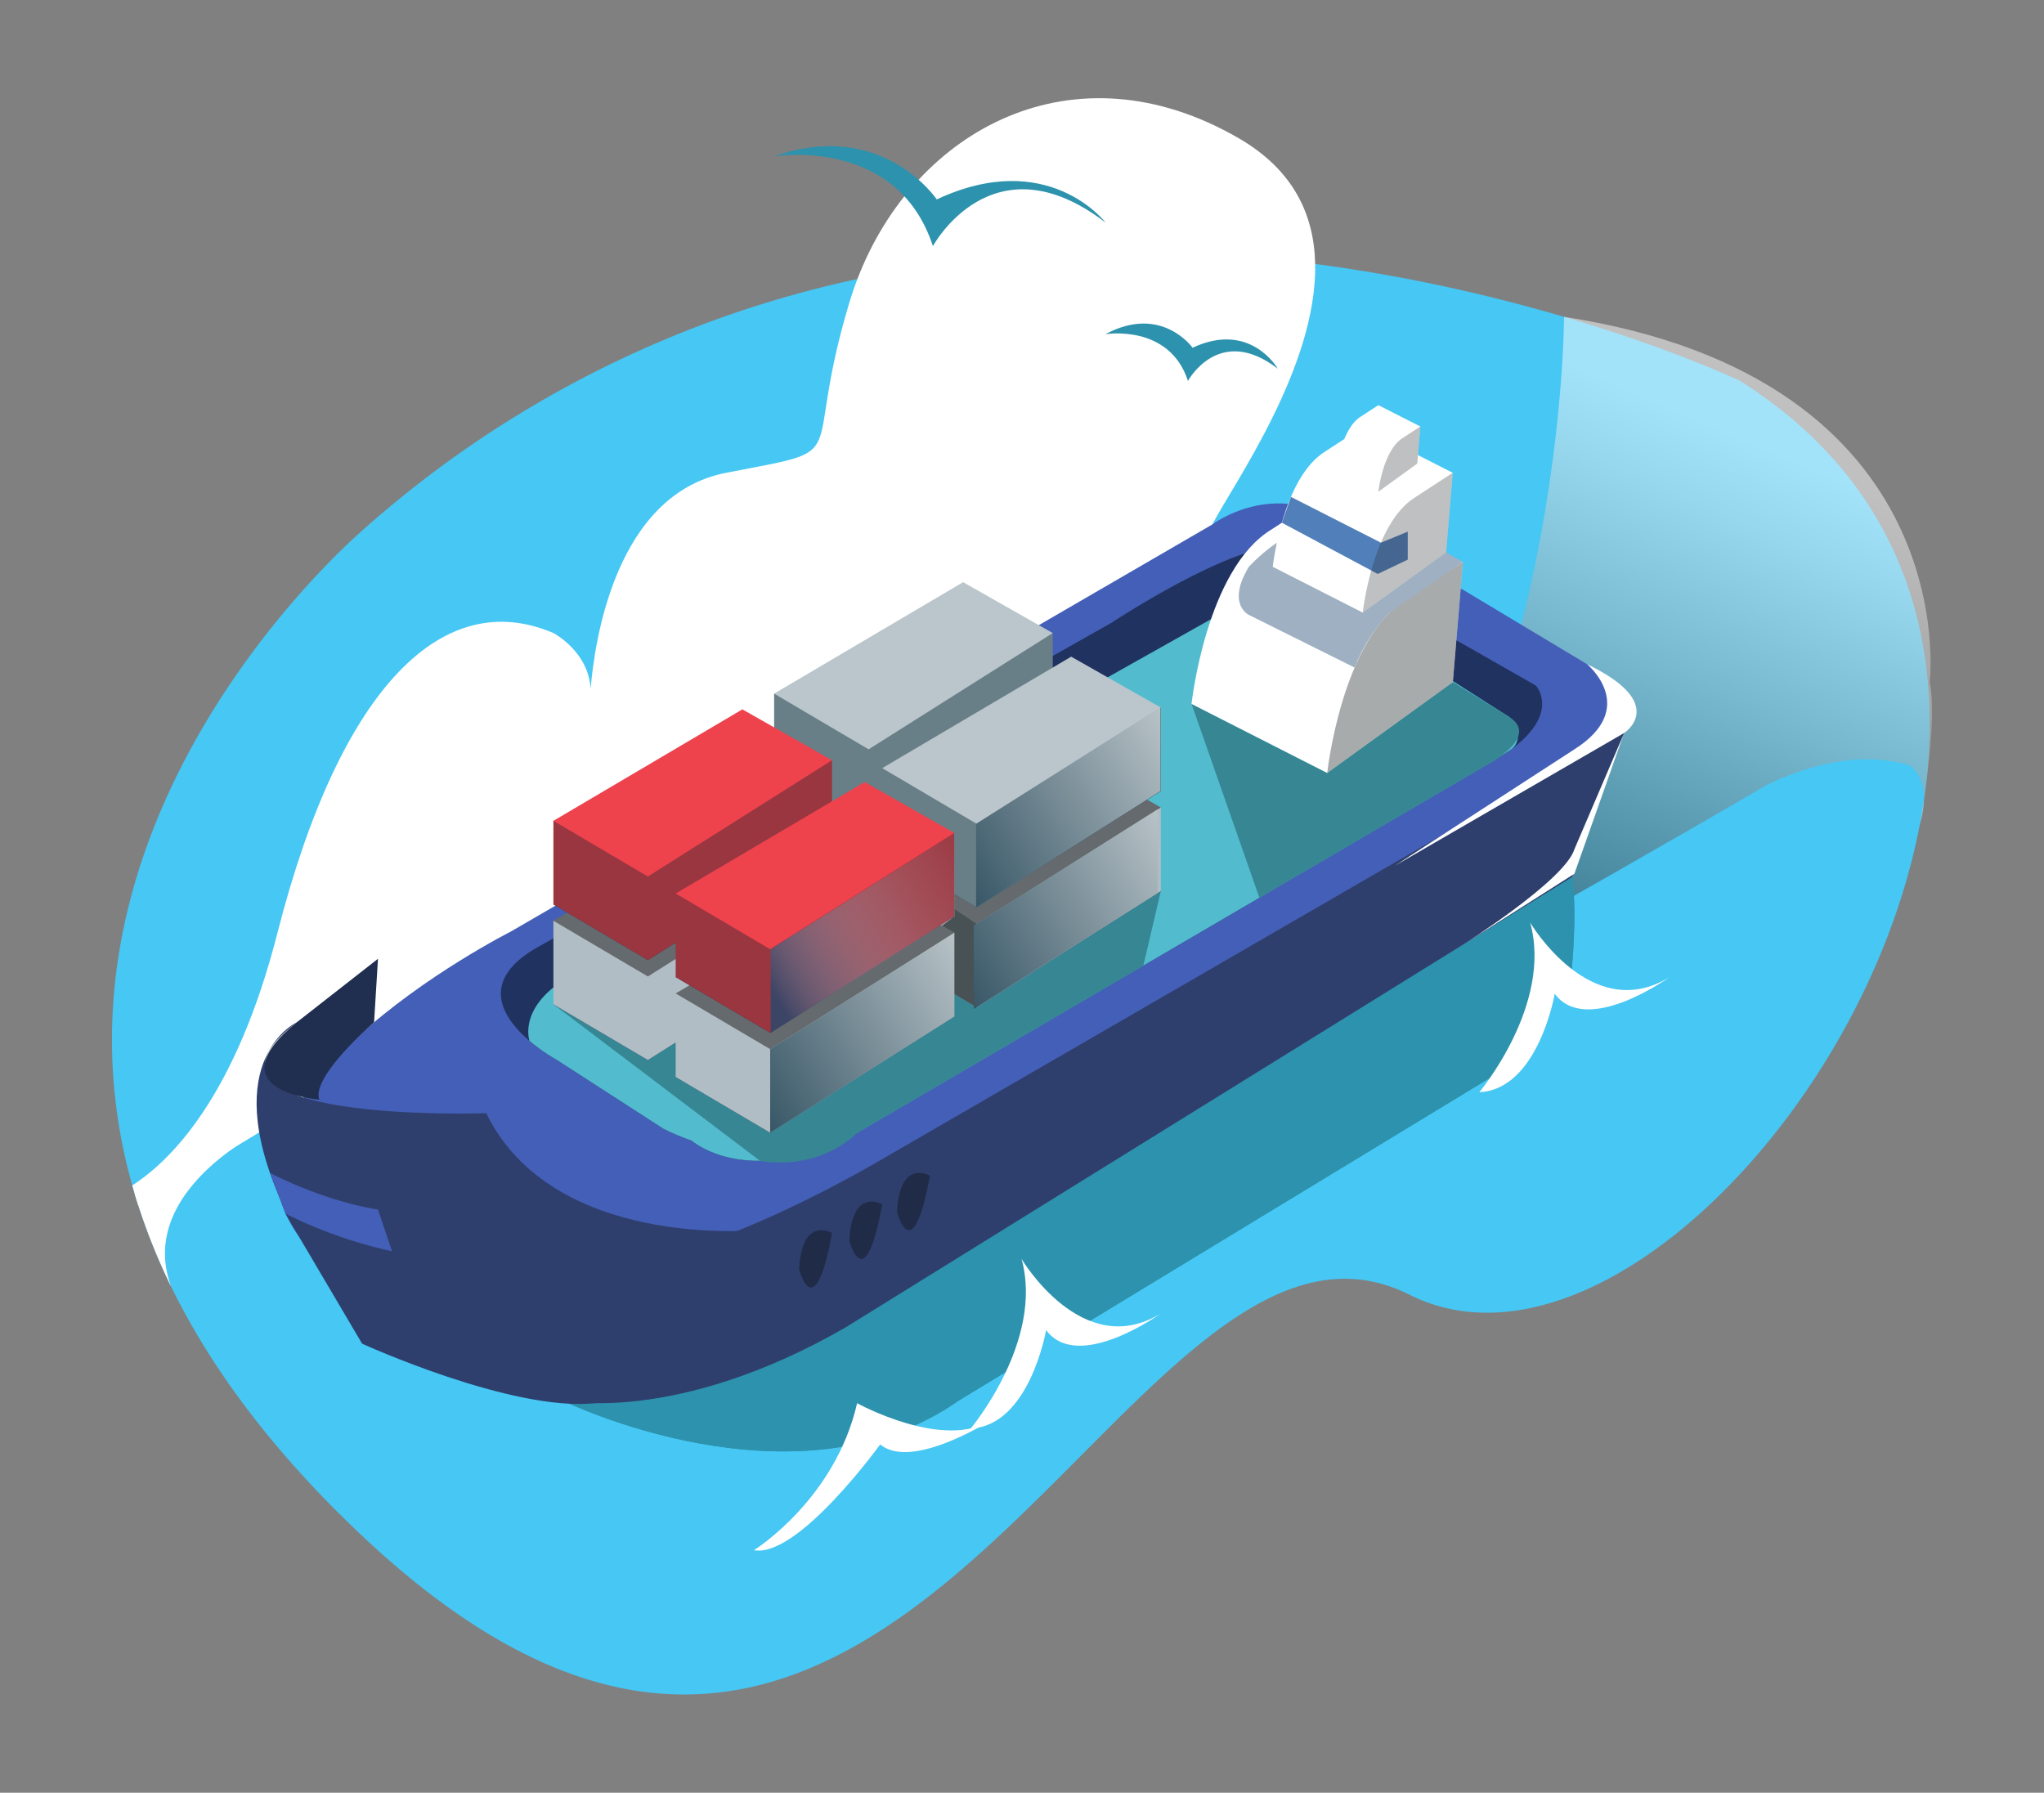 <?xml version="1.0" encoding="utf-8"?>
<svg xmlns="http://www.w3.org/2000/svg" viewBox="0 0 653.328 573.009">
  <rect x="0" y="0" width="653.328" height="573.009" fill="#808080" stroke="none"/>
  <defs>
    <linearGradient gradientUnits="userSpaceOnUse" id="linear-gradient" x1="574.098" x2="489.531" y1="139.952" y2="335.33">
      <stop offset=".037" stop-color="#fff"/>
      <stop offset=".151" stop-color="#e8e8e8"/>
      <stop offset=".389" stop-color="#adadad"/>
      <stop offset=".728" stop-color="#505050"/>
      <stop offset="1"/>
    </linearGradient>
    <linearGradient gradientUnits="userSpaceOnUse" id="linear-gradient-2" x1="660.505" x2="576.863" y1="152.756" y2="345.996">
      <stop offset=".308" stop-color="#fff"/>
      <stop offset=".443" stop-color="#def5fd" stop-opacity=".824"/>
      <stop offset=".746" stop-color="#8dddf8" stop-opacity=".384"/>
      <stop offset="1" stop-color="#46c7f4" stop-opacity="0"/>
    </linearGradient>
    <linearGradient gradientUnits="userSpaceOnUse" id="linear-gradient-3" x1="342.798" x2="230.006" y1="290.022" y2="357.313">
      <stop offset="0" stop-color="#f1f2f2"/>
      <stop offset="1" stop-color="#264859"/>
    </linearGradient>
    <linearGradient href="#linear-gradient-3" id="linear-gradient-4" x1="407.856" x2="295.064" y1="250.501" y2="317.792"/>
    <linearGradient href="#linear-gradient-3" id="linear-gradient-5" x1="408.616" x2="295.823" y1="218.004" y2="285.295"/>
    <linearGradient gradientUnits="userSpaceOnUse" id="linear-gradient-6" x1="358.921" x2="246.129" y1="248.56" y2="315.851">
      <stop offset=".318" stop-color="#fff" stop-opacity="0"/>
      <stop offset=".452" stop-color="#f4f5f8" stop-opacity=".042"/>
      <stop offset=".603" stop-color="#d3dae2" stop-opacity=".164"/>
      <stop offset=".762" stop-color="#9cabbd" stop-opacity=".367"/>
      <stop offset=".925" stop-color="#4f6b8a" stop-opacity=".648"/>
      <stop offset="1" stop-color="#26486f" stop-opacity=".8"/>
    </linearGradient>
    <clipPath id="clip-path">
      <path d="m490.898 219.12-77.434-44.139c-14.715-4.646-58.079 24.004-58.079 24.004L171.857 302.754c-29.674 16.775 6.19 36.072 6.19 36.072l34.075 22.006a79.049 79.049 0 0 0 9.048 3.798l-.014.005s12.845 11.434 37.847 3.725a51.162 51.162 0 0 0 6.551-1.335L476.189 243.9c24.778-13.939 14.71-24.778 14.71-24.778Z" style="fill:none"/>
    </clipPath>
    <style>.cls-3{fill:#46c7f4}.cls-4{fill:#fff}.cls-8{fill:#bac6cc}.cls-9{fill:#2d92ad}.cls-10{fill:#2e3f6d}.cls-11{fill:#445fb7}.cls-12{fill:#1f2b47}.cls-13{fill:#203260}.cls-16{fill:#378693}.cls-21{fill:#272d30}.cls-20{fill:#517fb9}.cls-21{opacity:.3}.cls-22{fill:#b1bdc4}.cls-23{fill:#646a6d}.cls-24{fill:#697f87}.cls-25{fill:#993640}.cls-26{fill:#ee424d}</style>
  </defs>
  <g style="isolation:isolate">
    <g data-name="Layer 2" id="Layer_2">
      <path class="cls-3" d="M450.544 413.843c-92.02-46.13-161.71 240.28-334.97 76.89-25.59-24.13-43.88-47.9-56.44-70.92q-2.355-4.305-4.44-8.58a194.526 194.526 0 0 1-10.5-26.01c-.4-1.23-.78-2.45-1.15-3.68-.26-.88-.52-1.76-.77-2.65-31.94-113.51 63.99-200.88 73.3-209.13a347.274 347.274 0 0 1 158.48-80.58c52.07-11.35 102.68-10.56 146.31-4.82 79.38 10.46 135.66 37.31 135.66 37.31 149.93 94.19-13.46 338.31-105.48 292.17Z"/>
      <path class="cls-4" d="M420.364 84.363c.69 33.1-26.62 71.08-32.85 83.26-7.1 13.89-218.2 142.22-312.23 198.9-12.81 7.72-23.44 14.11-31.09 18.7-.4-1.23-.78-2.45-1.15-3.68-.26-.88-.52-1.76-.77-2.65 12.7-8.18 33.17-28.93 46.41-80.72 20.35-79.67 53.51-110.71 88.2-95.83 0 0 11.23 5.82 11.9 17.87 1.25-15.25 7.96-62.21 43.3-69.09 42.3-8.24 23.63-1.83 39.38-54.38q1.155-3.855 2.59-7.56c18.38-47.97 69.31-75.47 121.9-44.99 17.65 10.22 24.1 24.66 24.41 40.17Z"/>
      <path d="M616.794 218.023s11.64-96.927-116.876-116.749c0 0 0 156.823-90.193 237.554 0 0 93.855-52.151 155.219-88.066 11.948-5.68 29.32-11.157 45.664-6.023 2.737 2.32 4.444 5.806 4.323 10.933 1.558-10.32 3.786-28.462 1.863-37.65Z" style="opacity:.5;mix-blend-mode:screen;fill:url(#linear-gradient)"/>
      <path d="M614.931 255.672c-.695 4.603-1.257 7.652-1.257 7.652a31.328 31.328 0 0 0 1.257-7.652Z" style="fill:url(#linear-gradient-2)"/>
      <path class="cls-4" d="M82.334 362.223a73.646 73.646 0 0 0-7.05 4.3c-10.71 7.35-28.48 23.33-20.59 44.71a194.526 194.526 0 0 1-10.5-26.01c-.4-1.23-.78-2.45-1.15-3.68Z"/>
      <path class="cls-8" d="m148.383 306.49-9.198 5.62a59.618 59.618 0 0 0 9.198-5.62Z" style="opacity:.9"/>
      <path class="cls-9" d="M179.598 447.56s74.637 36.795 127.008 0l193.36-117.446s5.095-31.61 2.548-49.82Z"/>
      <path class="cls-9" d="M179.598 447.56s74.637 36.795 127.008 0l193.36-117.446s5.095-31.61 2.548-49.82Z"/>
      <path class="cls-10" d="m100.611 401.098 78.987 46.462s36.008 8.131 90.602-23.231l232.314-144.034 18.476-51.147Z"/>
      <path class="cls-11" d="m514.13 216.408-46.463-27.877-38.332-20.909c-22.07-15.1-41.816 0-41.816 0L163.336 297.718s-110.35 55.755-62.725 103.38c0 0 62.725 39.493 184.69-32.524l228.829-132.42c16.262-9.292 0-19.746 0-19.746Z"/>
      <path class="cls-12" d="M265.94 394.132s-9.567-5.768-10.528 11.537c0 0 4.94 19.062 10.528-11.537ZM281.989 384.969s-9.567-5.768-10.528 11.537c0 0 4.94 19.062 10.528-11.537ZM297.228 375.806s-9.567-5.768-10.528 11.537c0 0 4.94 19.062 10.528-11.537Z"/>
      <path class="cls-13" d="m490.898 219.12-77.434-44.139c-14.715-4.646-58.079 24.004-58.079 24.004L171.857 302.754c-29.674 16.775 6.19 36.072 6.19 36.072l34.075 22.006a79.049 79.049 0 0 0 9.048 3.798l-.014.005s12.845 11.434 37.847 3.725a51.162 51.162 0 0 0 6.551-1.335L476.189 243.9c24.778-13.939 14.71-24.778 14.71-24.778Z"/>
      <g style="clip-path:url(#clip-path)">
        <path d="M169.244 332.664s-4.356-12.105 15.776-22.169c20.132-10.065 215.276-120.028 215.276-120.028s10.845-6.193 28.654 4.646l53.432 34.035s6.193 6.93 0 10.84c0 0-213.475 137.818-215.294 138.762s-116.143-1.392-117.69-7.718Z" style="fill:#52bcce"/>
      </g>
      <path class="cls-16" d="m380.858 224.992 21.682 61.958 72.212-42.211s17.928-9.031 7.63-15.591l-18.005-11.125s-39.547 24.393-39.851 26.716l-.304 2.323Z"/>
      <path class="cls-3" d="m331.477 435.514 2.897-10.36 6.279 4.326 6.092 11.761-15.268-5.727zM490.516 335.854l6.433-18.196 6.278 4.325 6.092 11.761-18.803 2.11z"/>
      <path class="cls-4" d="M507.28 212.299s16.873 13.918-4.053 27.213l-57.323 37.17 73.23-42.397s14.48-9.293-11.853-21.986ZM467.586 301.95s32.532-20.5 35.641-30.495l15.908-37.17-15.907 44.996Z"/>
      <path class="cls-10" d="M240.991 393.21s-64.413 6.018-85.564-37.39c0 0-102.87 3.544-60.568-29.064 0 0-25.255 11.633-4.936 57.29 0 0 15.511 59.194 151.068 9.163Z"/>
      <path d="m94.86 326.756 25.957-20.296-1.249 20.296s-20.238 17.384-17.503 24.737c0 0-34.125-2.704-7.206-24.737Z" style="fill:#202e4f"/>
      <path class="cls-10" d="m91.205 387.891 24.536 41.59s47.966 21.886 74.493 19.018 12.37-35.204 12.37-35.204Z"/>
      <path class="cls-11" d="M86.278 374.883s16.388 8.796 34.539 11.727l4.487 13.328a145.377 145.377 0 0 1-34.1-12.047Z"/>
      <path class="cls-4" d="M380.858 224.992s4.647-43.105 25.555-55.755l17.81-11.616-3.209 38.332Z"/>
      <path class="cls-4" d="m424.222 247.062-43.364-22.07 43.364-67.371 43.364 22.07-43.364 67.371z"/>
      <path class="cls-4" d="M424.222 247.062s4.646-43.106 25.555-55.755l17.809-11.616-3.208 38.332Z"/>
      <path d="M424.222 247.062s4.646-43.106 25.555-55.755l17.809-11.616-3.208 38.332Z" style="opacity:.4;fill:#272d30"/>
      <path d="m467.586 179.691-23.463 16.117a53.495 53.495 0 0 0-11.13 17.569l-33.822-16.843s-7.233-3.435 0-15.363a55.822 55.822 0 0 1 14.874-11.24l48.173 6.61Z" style="fill:#9eb0c1"/>
      <path class="cls-4" d="m435.579 136.478-11.815 7.704c-13.871 8.394-16.952 36.989-16.952 36.989l28.767 14.637 28.767-44.69Z"/>
      <path class="cls-4" d="M435.579 195.808s3.085-28.595 16.951-36.984l11.816-7.705-2.128 25.423Z"/>
      <path class="cls-20" d="m412.629 158.824 28.771 14.641 8.562-3.533v8.943l-9.592 4.578-30.645-16.376 2.904-8.253z"/>
      <path class="cls-21" d="M435.579 195.808s3.085-28.595 16.951-36.984l11.816-7.705-2.128 25.423Z"/>
      <path class="cls-4" d="m440.57 129.495-5.508 3.593c-6.47 3.916-7.91 17.256-7.91 17.256l13.418 6.824 13.422-20.845Z"/>
      <path class="cls-4" d="M440.57 157.168s1.443-13.335 7.909-17.252l5.513-3.593-.994 11.86Z"/>
      <path class="cls-21" d="M440.57 157.168s1.443-13.335 7.909-17.252l5.513-3.593-.994 11.86Z"/>
      <path class="cls-16" d="m176.885 321.022 66.03 50.008s17.58 3.853 31.138-8.972l91.407-53.433 5.579-23.812Z"/>
      <path class="cls-13" d="m307.838 244.739-60.402 35.628 30.201 17.804 58.855-37.17-28.654-16.262z"/>
      <path class="cls-13" d="M247.436 253.651v26.716l30.201 17.804 58.855-37.17v-26.716l-89.056 19.366z"/>
      <path class="cls-20" d="m307.838 218.023-60.402 35.628 30.201 17.804 58.855-37.17-28.654-16.262z"/>
      <path class="cls-13" d="m237.286 285.394-60.401 35.628 30.201 17.804 58.854-37.17-28.654-16.262z"/>
      <path class="cls-22" d="M176.885 294.306v26.716l30.201 17.804 58.854-37.17V274.94l-89.055 19.366z"/>
      <path class="cls-23" d="m237.286 258.678-60.401 35.628 30.201 17.804 58.854-37.17-28.654-16.262z"/>
      <path class="cls-13" d="m342.39 268.551-60.401 35.628 30.201 17.804 58.849-37.17-28.649-16.262z"/>
      <path class="cls-22" d="M281.989 277.463v26.716l30.201 17.804 58.849-37.17v-26.716l-89.05 19.366z"/>
      <path class="cls-23" d="m342.39 241.835-60.401 35.628 30.201 17.804 58.849-37.17-28.649-16.262z"/>
      <path class="cls-13" d="m276.371 308.625-60.402 35.628 30.201 17.804 58.85-37.17-28.649-16.262z"/>
      <path class="cls-22" d="M215.969 317.537v26.716l30.201 17.804 58.85-37.17v-26.716l-89.051 19.366z"/>
      <path class="cls-23" d="m276.371 281.909-60.402 35.628 30.201 17.804 58.85-37.17-28.649-16.262z"/>
      <path class="cls-13" d="m307.838 212.796-60.402 35.628 30.201 17.804 58.855-37.17-28.654-16.262z"/>
      <path class="cls-24" d="M247.436 221.708v26.716l30.201 17.804 58.855-37.17v-26.716l-89.056 19.366z"/>
      <path class="cls-8" d="m307.838 186.08-60.402 35.628 30.201 17.804 58.855-37.17-28.654-16.262z"/>
      <path class="cls-13" d="m237.286 253.451-60.401 35.628 30.201 17.804 58.854-37.17-28.654-16.262z"/>
      <path class="cls-25" d="M176.885 262.363v26.716l30.201 17.804 58.854-37.17v-26.716l-89.055 19.366z"/>
      <path class="cls-26" d="m237.286 226.735-60.401 35.628 30.201 17.804 58.854-37.17-28.654-16.262z"/>
      <path class="cls-13" d="m342.39 236.608-60.401 35.628 30.201 17.804 58.849-37.17-28.649-16.262z"/>
      <path class="cls-24" d="M281.989 245.52v26.716l30.201 17.804 58.849-37.17v-26.716l-89.05 19.366z"/>
      <path class="cls-8" d="m342.39 209.892-60.401 35.628 30.201 17.804 58.849-37.17-28.649-16.262z"/>
      <path class="cls-13" d="m276.371 276.682-60.402 35.628 30.201 17.804 58.85-37.17-28.649-16.262z"/>
      <path class="cls-25" d="M215.969 285.594v26.716l30.201 17.804 58.85-37.17v-26.716l-89.051 19.366z"/>
      <path class="cls-26" d="m276.371 249.966-60.402 35.628 30.201 17.804 58.85-37.17-28.649-16.262z"/>
      <path d="M305.02 290.594v2.35l-3.998 2.964 3.998 2.263v19.586l7.17 4.226v-26.716l-7.17-4.673z" style="fill:#485154"/>
      <path d="M246.17 335.341v26.716l58.85-37.17v-26.716l-58.85 37.17z" style="fill:url(#linear-gradient-3);mix-blend-mode:darken"/>
      <path d="M311.228 295.821v26.716l58.85-37.17v-26.716l-58.85 37.17z" style="fill:url(#linear-gradient-4);mix-blend-mode:darken"/>
      <path d="M311.988 263.324v26.716l58.85-37.17v-26.716l-58.85 37.17z" style="fill:url(#linear-gradient-5);mix-blend-mode:darken"/>
      <path d="M246.338 303.398v26.716l58.85-37.17v-26.716l-58.85 37.17z" style="fill:url(#linear-gradient-6)"/>
      <path class="cls-9" d="M247.436 49.97S286.7 43.429 298.19 78.67c0 0 18.991-35.242 55.156-7.554 0 0-18.313-24.04-53.925-7.378 0 0-17.431-25.955-51.984-13.766ZM353.315 106.822s20.423-3.404 26.398 14.926c0 0 9.878-18.33 28.688-3.928 0 0-8.691-15.338-27.214-6.671 0 0-9.9-13.992-27.872-4.327Z"/>
      <path class="cls-4" d="M240.991 495.49s25.879-16.073 32.97-46.982c0 0 28.019 15.45 43.219 5.196 0 0-25.72 16.543-35.832 7.966 0 0-26.258 36.384-40.357 33.82Z"/>
      <path class="cls-4" d="M310.267 456.588s23.518-28.003 16.247-54.216c0 0 19.418 32.906 44.525 17.446 0 0-26.444 19.09-36.665 5.336 0 0-5.309 30.623-24.107 31.434ZM472.841 349.091s23.519-28.003 16.247-54.215c0 0 19.418 32.905 44.526 17.445 0 0-26.444 19.09-36.665 5.336 0 0-5.31 30.624-24.108 31.434Z"/>
    </g>
  </g>
</svg>